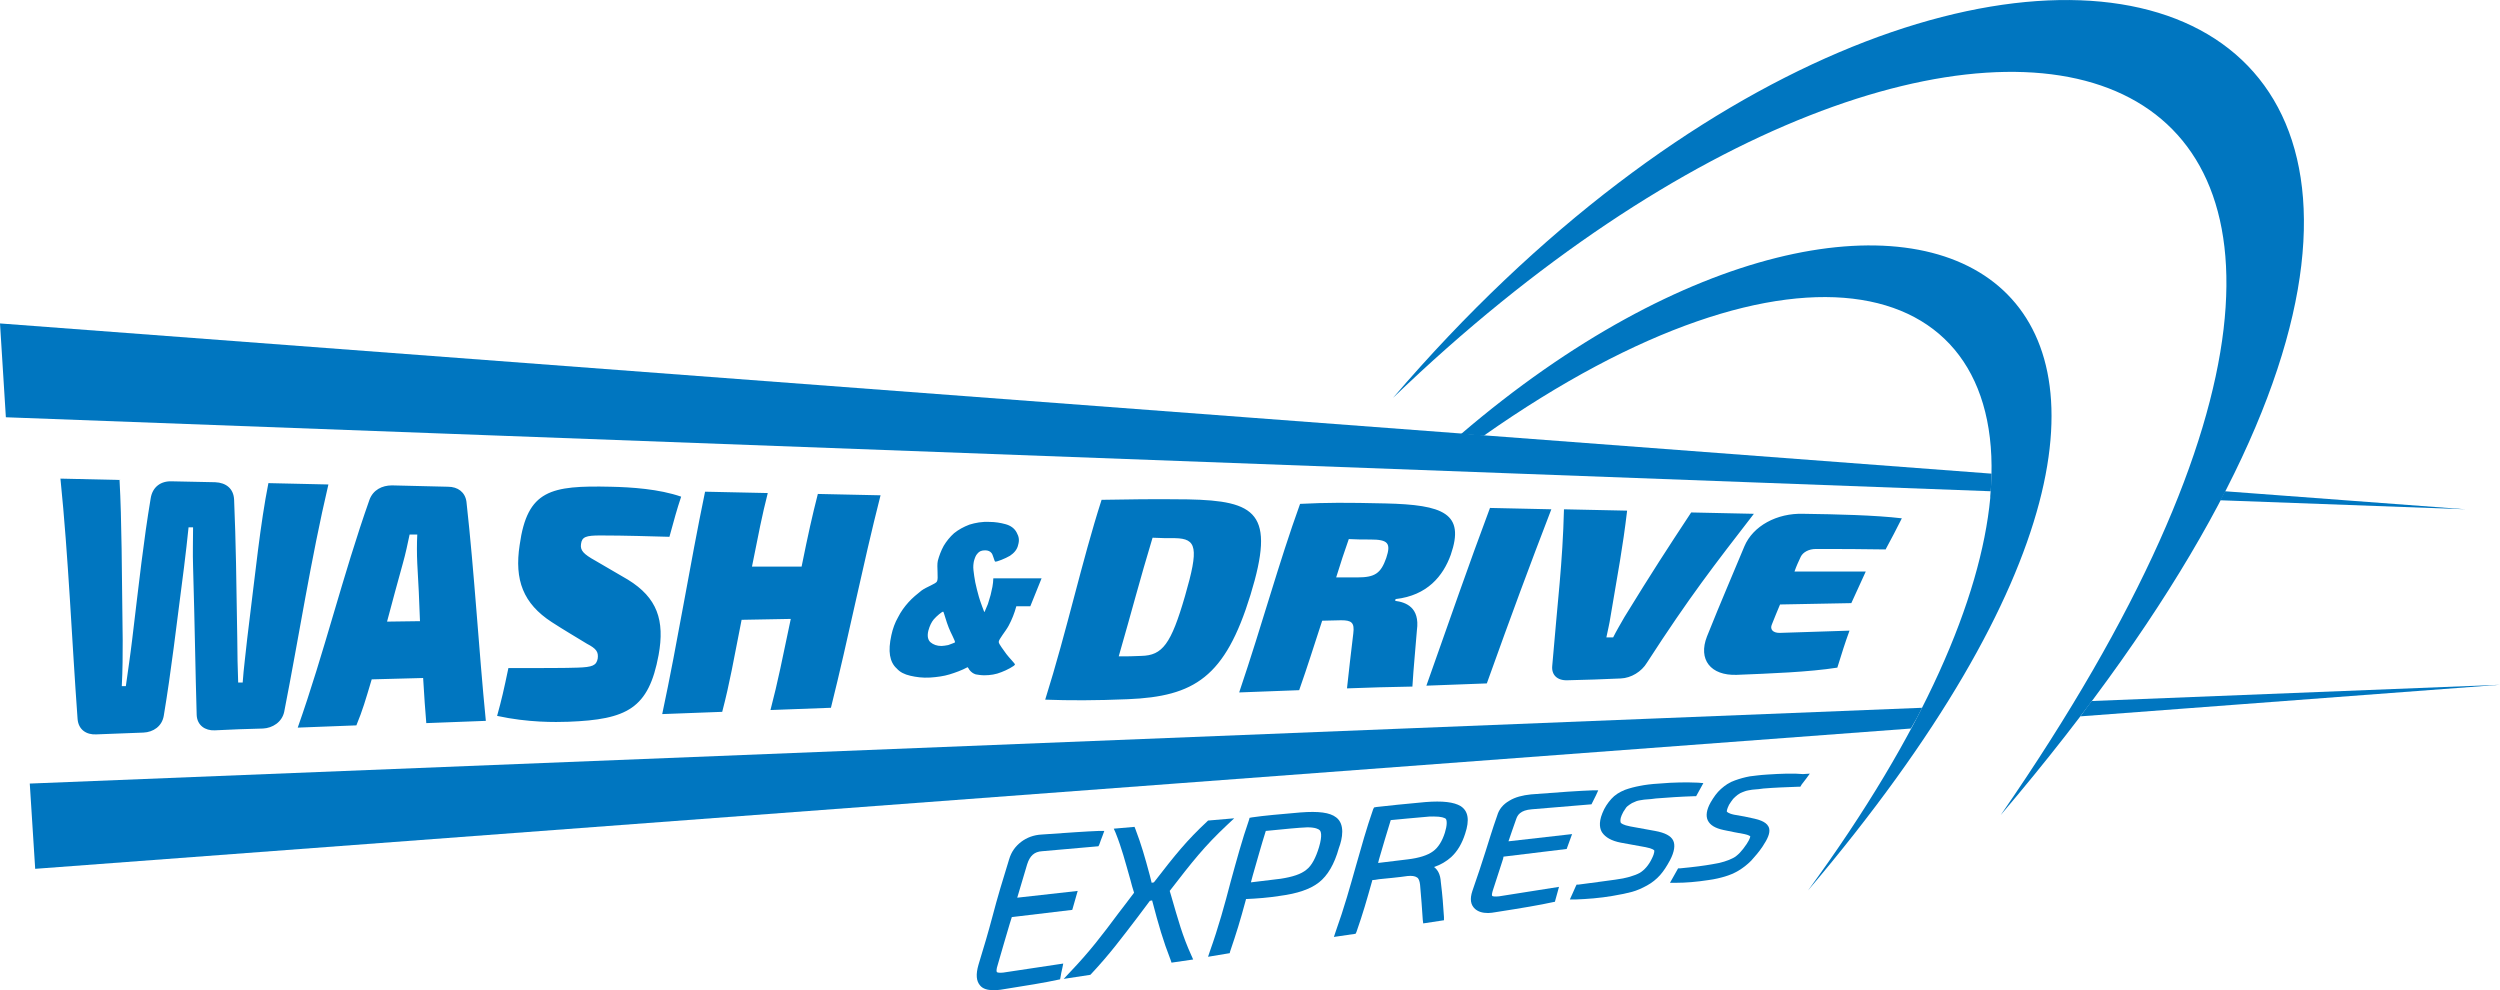 <?xml version="1.0" encoding="utf-8"?>
<!-- Generator: Adobe Illustrator 25.0.0, SVG Export Plug-In . SVG Version: 6.00 Build 0)  -->
<svg version="1.1" id="Layer_1" xmlns="http://www.w3.org/2000/svg" xmlns:xlink="http://www.w3.org/1999/xlink" x="0px" y="0px"
	 viewBox="0 0 554.2 219.5" style="enable-background:new 0 0 554.2 219.5;" xml:space="preserve">
<style type="text/css">
	.st0{fill:#0076C0;}
	.st1{fill-rule:evenodd;clip-rule:evenodd;fill:#0076C0;}
</style>
<g id="background">
</g>
<g id="artwork">
	<g>
		<path class="st0" d="M63,157.8c-0.5,2.3-2.6,3.6-4.7,3.7c-4.3,0.1-6.4,0.2-10.7,0.4c-2.1,0.1-3.9-1.1-4-3.4
			c-0.3-10.1-0.4-19.1-0.8-32.9c-0.1-3,0-6,0-8.7c-0.4,0-0.6,0-1,0c-0.3,2.7-0.6,5.8-1,8.8c-1.8,13.8-2.8,22.8-4.5,33
			c-0.4,2.3-2.3,3.6-4.5,3.7c-4.2,0.2-6.3,0.2-10.5,0.4c-2.1,0.1-3.9-1-4.1-3.4c-1.3-17.8-2-35.6-3.8-53.3c5.2,0.1,7.8,0.2,13.1,0.3
			c0.5,9.1,0.5,19.7,0.7,35.5c0,3.2,0,6.5-0.2,10.2c0.4,0,0.5,0,0.9,0c0.4-2.9,1-6.9,1.4-10.3c1.6-13.3,2.5-21.7,4.1-31.3
			c0.4-2.6,2.3-3.9,4.7-3.8c3.8,0.1,5.7,0.1,9.6,0.2c2.4,0.1,4.1,1.4,4.2,3.9c0.4,9.6,0.5,17.7,0.7,30.7c0,3.2,0.1,6.9,0.2,9.8
			c0.4,0,0.6,0,1,0c0.2-3,0.7-6.7,1-9.7c1.9-15.3,2.9-25.4,4.7-34.5c5.3,0.1,8,0.2,13.3,0.3C68.9,124,66.3,141,63,157.8z
			 M82.4,150.6c-1.4,4.7-2,6.8-3.4,10.2c-5.2,0.2-7.8,0.3-13,0.5c5.9-16.7,10-33.8,15.9-50.5c0.8-2.2,2.8-3.2,5-3.2
			c5,0.1,7.4,0.2,12.4,0.3c2.2,0,3.8,1.2,4.1,3.3c1.8,16.2,2.7,32.4,4.3,48.6c-5.3,0.2-8,0.3-13.2,0.5c-0.3-3.3-0.4-5.4-0.7-10
			C89.2,150.4,86.9,150.5,82.4,150.6z M92.5,124.9c-0.1-2.1-0.1-4.5,0-6.4c-0.7,0-1,0-1.7,0c-0.4,1.9-0.9,4.3-1.5,6.4
			c-1.4,5-2.1,7.7-3.5,12.9c2.9,0,4.4-0.1,7.3-0.1C92.9,132.5,92.8,129.8,92.5,124.9z M122.3,137.9c-6.3-4.1-8.3-9.3-7.1-17.1
			c1.7-12.2,6.9-13.2,20.2-12.9c4.6,0.1,10.7,0.5,15.6,2.2c-1,3-1.5,4.9-2.6,8.9c-3.8-0.1-9.9-0.3-15.3-0.3c-3.2,0-4.1,0.3-4.3,1.9
			c-0.2,1.4,0.5,2.2,3.2,3.7c2.9,1.7,4.3,2.5,7.2,4.2c6.5,4,8.2,9,6.8,16.7c-2.2,11.9-7,14.3-20,14.8c-2.9,0.1-8.9,0.2-15.8-1.3
			c1-3.6,1.5-5.8,2.5-10.6c7.2,0,13,0,15.3-0.1c3.4-0.1,4.2-0.5,4.5-2c0.2-1.5-0.3-2.2-2.4-3.3C127,140.8,125.4,139.9,122.3,137.9z
			 M184.2,156.9c-5.4,0.2-8.1,0.3-13.4,0.5c1.7-6.5,2.6-11.2,4.5-20.2c-4.4,0.1-6.5,0.1-10.9,0.2c-1.8,9.1-2.6,13.9-4.3,20.4
			c-5.3,0.2-8,0.3-13.3,0.5c3.5-16.4,6.1-32.9,9.5-49.3c5.5,0.1,8.3,0.2,13.9,0.3c-1.3,5.1-2,8.8-3.5,16.3c4.4,0,6.6,0,11,0
			c1.5-7.4,2.3-11,3.6-16.1c5.6,0.1,8.3,0.2,13.9,0.3C191.2,125.5,188.1,141.3,184.2,156.9z M244.2,110.8c5.7-0.1,11.5-0.2,19.1-0.1
			c15.2,0.3,19.5,3,13.9,21.2S264.8,154.4,250,155c-7.2,0.3-12.9,0.3-18.3,0.1C236.6,139.5,239.8,124.5,244.2,110.8z M253,145.4
			c4.7-0.1,6.6-2.6,9.7-13.3c3.1-10.7,2.6-12.7-2.2-12.8c-2,0-3,0-5-0.1c-2.9,9.6-4.5,15.9-7.5,26.3C250,145.5,251,145.5,253,145.4z
			 M298.6,152.6c0.5-4.6,0.8-7.2,1.4-12.2c0.3-2.4-0.4-2.9-2.7-2.9c-1.7,0-2.5,0.1-4.2,0.1c-2.1,6.4-3.1,9.7-5.1,15.4
			c-5.3,0.2-8,0.3-13.3,0.5c5.3-15.7,8.7-28.5,13.5-41.8c6-0.3,10.1-0.3,18.9-0.1c12.9,0.3,17.7,2.2,14.5,11.4
			c-1.7,4.7-5.2,9-12.2,9.8c-0.1,0.1-0.1,0.2-0.1,0.4c2.3,0.3,5.5,1.4,4.8,6.5c-0.4,5.1-0.7,7.7-1,12.5
			C307.1,152.3,304.3,152.4,298.6,152.6z M300.9,128c3.9,0,5.2-0.9,6.4-4.3c1.1-3.3,0.4-4.1-3.5-4.1c-1.9,0-2.9,0-4.8-0.1
			c-1.1,3.2-1.7,4.9-2.8,8.5C298,128,299,128,300.9,128z M316.2,152c5.6-15.8,9.2-26.3,14.1-39.4c5.4,0.1,8.2,0.2,13.6,0.3
			c-5,13-8.6,22.7-14.3,38.6C324.2,151.7,321.6,151.8,316.2,152z M365.1,146.9c-1.2,2-3.5,3.4-5.8,3.5c-4.7,0.2-7.1,0.3-11.8,0.4
			c-2.3,0.1-3.6-1.2-3.4-3.2c1.2-14.5,2.3-22.7,2.6-34.7c5.6,0.1,8.4,0.2,14,0.3c-1,8.4-2,13.5-3.7,23.6c-0.2,1.4-0.6,3-0.9,4.5
			c0.6,0,0.9,0,1.5,0c0.7-1.4,1.7-3.1,2.5-4.5c6.2-10.1,9.4-15,14.8-23.2c5.6,0.1,8.3,0.2,13.9,0.3
			C380,125.3,374.6,132.2,365.1,146.9z M407.3,148c-6.4,1-14.9,1.3-22.3,1.6c-5.8,0.2-8.6-3.4-6.6-8.5c3.4-8.5,5.2-12.5,8.3-20
			c1.9-4.5,7.2-7.4,13.1-7.2c7.3,0.1,15.9,0.3,21.8,1c-1.4,2.8-2.1,4.1-3.6,6.9c-6.2-0.1-9.3-0.1-15.5-0.1c-1.5,0-2.8,0.7-3.3,1.7
			c-0.6,1.3-0.9,1.9-1.4,3.3c6.3,0,9.5,0,15.8,0c-1.2,2.7-1.9,4.1-3.2,7c-6.3,0.1-9.5,0.2-15.8,0.3c-0.7,1.7-1.1,2.6-1.8,4.4
			c-0.5,1.1,0.2,1.9,1.7,1.9c6.2-0.2,9.3-0.3,15.5-0.5C408.9,142.8,408.4,144.5,407.3,148z M214.5,147.9c-1.3,0.7-2.7,1.2-4,1.6
			s-2.8,0.6-4.3,0.7c-1.7,0.1-3.1-0.1-4.4-0.4s-2.3-0.8-3-1.6c-0.8-0.7-1.3-1.7-1.5-2.9c-0.2-1.2-0.1-2.7,0.3-4.5
			c0.3-1.4,0.8-2.8,1.5-4c0.6-1.2,1.4-2.3,2.3-3.3s1.9-1.8,2.9-2.6c1.1-0.8,3.2-1.5,3.4-2c0.4-0.6-0.1-3.3,0.2-4.6
			c0.3-1.1,0.7-2.2,1.3-3.3c0.6-1,1.4-2,2.3-2.8c1-0.8,2.1-1.4,3.4-1.9c1.3-0.4,2.8-0.7,4.5-0.6c1.2,0,2.4,0.2,3.5,0.5
			s2,0.9,2.5,1.9c0.5,0.9,0.6,1.7,0.3,2.7c-0.2,1-0.9,1.8-1.8,2.4c-1,0.6-3,1.4-3.3,1.3c-0.2-0.2-0.5-1.6-0.8-1.9
			c-0.3-0.4-0.8-0.6-1.4-0.6c-0.8,0-1.3,0.2-1.7,0.7c-0.4,0.4-0.6,1-0.8,1.7c-0.1,0.5-0.2,1.2-0.1,2s0.2,1.7,0.4,2.7
			c0.2,1,0.5,2.1,0.8,3.2s1.2,3.4,1.2,3.4c0.1,0,0.5-1.2,0.8-1.8c0.2-0.7,0.4-1.4,0.6-2c0.1-0.6,0.3-1.2,0.4-1.8
			c0.1-0.6,0.2-1.3,0.2-1.9c4.3,0,6.4,0,10.7,0c-1,2.5-1.5,3.7-2.5,6.2c-1.2,0-1.8,0-3.1,0c-0.4,1.5-1,3-1.7,4.3s-2.2,3-2.2,3.6
			c0,0.5,1.1,1.8,1.7,2.7c0.6,0.8,1.9,2.1,1.9,2.3c0,0.3-1.9,1.3-3,1.7c-1.2,0.5-2.5,0.7-3.8,0.7c-0.7,0-1.3-0.1-1.9-0.2
			c-0.6-0.2-1-0.5-1.4-1C214.7,148.2,214.7,148.1,214.5,147.9z M211.7,142.4c0.1-0.3-1-2.2-1.4-3.3c-0.5-1.2-1.1-3.5-1.2-3.5
			c-0.2-0.1-1.5,1-2.1,1.7c-0.5,0.6-0.9,1.4-1.2,2.5c-0.3,1.2-0.1,2.1,0.5,2.6s1.4,0.8,2.4,0.8c0.4,0,0.9-0.1,1.5-0.2
			C210.7,142.8,211.6,142.5,211.7,142.4z"/>
		<g>
			<path class="st0" d="M221,215.5c-0.1-0.1-0.2-0.5,0.2-1.7c1-3.4,1.6-5.6,2.6-8.9l0.5-1.6l13.4-1.6l1.2-4.2l-13.4,1.5
				c0.9-3,1.4-4.7,2.2-7.4c0.6-1.9,1.6-2.8,3.3-2.9l12.5-1.1l0.2-0.4c0.3-0.8,0.4-1.2,0.7-1.9l0.4-1.1h-1.2c-2.7,0.1-7,0.4-12.7,0.8
				c-1.8,0.1-3.3,0.7-4.5,1.6c-1.3,1-2.2,2.2-2.7,3.9c-1.4,4.5-2.6,8.5-3.7,12.7c-0.9,3.4-1.9,6.8-3.1,10.7
				c-0.6,2.1-0.5,3.6,0.4,4.6c0.6,0.7,1.6,1,2.9,1c0.5,0,1,0,1.6-0.1c5.7-0.9,10-1.6,12.7-2.2l0.5-0.1l0.1-0.5
				c0.1-0.7,0.2-1.1,0.4-2l0.2-1l-13.3,2C221.6,215.7,221.1,215.6,221,215.5z"/>
			<path class="st0" d="M259.6,198.5l-0.3-1c5.1-6.6,7.7-9.9,12.7-14.6l1.6-1.5l-5.8,0.5l-0.2,0.2c-4.6,4.3-7,7.3-11.8,13.5
				l-0.5,0.1l-0.4-1.6c-1.1-4.1-1.9-6.9-3.2-10.3l-0.2-0.5l-4.6,0.4l0.4,0.9c1.4,3.5,2.1,6.3,3.3,10.5c0.2,0.9,0.5,1.8,0.8,2.8
				c-1.3,1.7-2.4,3.2-3.5,4.6c-3.5,4.7-6.3,8.4-10.6,12.9l-1.5,1.6l5.9-0.9l0.2-0.2c4.2-4.5,6.7-7.9,10.3-12.6
				c0.8-1.1,1.7-2.3,2.7-3.6l0.5-0.1l0,0c1.5,5.7,2.4,8.8,4.1,13.2l0.2,0.6l4.8-0.7l-0.4-0.9C262.1,207.4,261.2,204,259.6,198.5z"/>
			<path class="st0" d="M296.2,181.2c-1.4-1.1-3.9-1.4-7.9-1.1c-4.6,0.4-8.1,0.7-10.8,1.1l-0.5,0.1l-0.1,0.4
				c-1.6,4.6-2.8,9.1-4.1,13.8c-1.3,5-2.7,10.1-4.6,15.4l-0.4,1.2l4.8-0.8l0.1-0.4c1.4-4.1,2.2-6.7,3.5-11.5v-0.1
				c2.4-0.1,5-0.3,7.5-0.7c3.9-0.5,6.8-1.5,8.7-3c1.9-1.5,3.4-4,4.4-7.6C297.6,185.9,298.2,182.7,296.2,181.2z M292.4,187.8
				c-0.7,2.3-1.6,4.1-2.8,5c-1.2,1-3.1,1.6-5.7,2l-6.6,0.8l0.4-1.5c1.1-3.8,1.8-6.4,2.9-9.9c2.4-0.2,4.8-0.5,7.5-0.7
				c0.6,0,1.2-0.1,1.7-0.1c1.8,0,2.5,0.4,2.7,0.6C292.8,184.2,293.2,185.1,292.4,187.8z"/>
			<path class="st0" d="M323.8,178.7c-1.5-0.9-4-1.2-7.8-0.9c-4.5,0.4-8.2,0.8-10.9,1.1l-0.5,0.1l-0.2,0.4
				c-1.5,4.3-2.6,8.3-3.8,12.5c-1.3,4.6-2.6,9.3-4.5,14.6l-0.4,1.2l4.8-0.7l0.2-0.4c1.5-4.3,2.2-6.8,3.5-11.4v-0.1
				c0.4,0,0.9-0.1,1.5-0.2c0.8-0.1,1.8-0.2,3-0.3c0.6-0.1,1.2-0.1,1.8-0.2l1.5-0.2c0.9-0.1,1.7,0,2.1,0.3c0.4,0.2,0.6,0.8,0.7,1.6
				c0.3,3.3,0.4,4.9,0.6,7.8l0.1,0.8l4.6-0.7v-0.7c-0.2-3-0.3-4.5-0.7-7.8c-0.1-1.7-0.7-2.7-1.5-3.3c1.5-0.5,2.8-1.3,3.8-2.2
				c1.4-1.3,2.4-3,3.1-5.2C325.8,181.8,325.5,179.8,323.8,178.7z M320.3,184.6c-0.6,1.9-1.5,3.3-2.6,4.1c-1.2,0.9-3.1,1.5-5.6,1.8
				l-6.6,0.8l0.2-0.8c1-3.4,1.6-5.5,2.6-8.7c2.4-0.2,4.9-0.5,7.6-0.7c0.7-0.1,1.3-0.1,1.9-0.1c1.8,0,2.4,0.3,2.7,0.5
				C320.8,181.9,320.8,183,320.3,184.6z"/>
			<path class="st0" d="M333.2,190.4l0.1-0.5l14-1.7l1.2-3.3l-14.1,1.6c0.6-1.8,1-2.9,1.7-4.9c0.3-0.9,0.9-2,3.5-2.2l13.2-1.1
				l0.2-0.4c0.3-0.6,0.5-1,0.8-1.6l0.5-1.1h-1.2c-2.8,0.1-7.4,0.4-13.7,0.9c-1.9,0.2-3.5,0.6-4.8,1.4c-1.4,0.8-2.3,1.9-2.7,3.3
				c-1.1,3.1-1.8,5.5-2.6,8c-0.8,2.6-1.7,5.2-2.9,8.7c-0.6,1.8-0.4,3.1,0.6,4c0.7,0.6,1.6,0.9,2.9,0.9c0.5,0,1.1-0.1,1.7-0.2
				c5.8-0.9,9.9-1.6,12.6-2.2l0.5-0.1l0.1-0.4c0.2-0.7,0.3-1.1,0.5-1.8l0.3-1.1l-13.3,2.1c-0.9,0.1-1.5,0-1.5-0.1
				c-0.1-0.1-0.1-0.4,0.1-1.1C331.8,194.6,332.4,193,333.2,190.4z"/>
			<path class="st0" d="M370.9,186.3c-0.5-1-1.8-1.7-4-2.1l-5.5-1c-1.6-0.3-2-0.7-2.1-0.8c-0.1-0.2-0.2-0.8,0.2-1.7
				c0.2-0.5,0.5-1,0.8-1.4c0.2-0.4,0.6-0.7,0.9-0.9c0.4-0.3,0.8-0.5,1.1-0.6c0.2-0.1,0.6-0.3,1.3-0.4c0.6-0.1,1.2-0.2,1.6-0.2
				c0.4,0,1.1-0.1,1.9-0.2c2.5-0.2,5.4-0.4,8.5-0.5h0.4l1.6-2.9l-1.2-0.1c-2.5-0.1-5.2-0.1-8.6,0.2c-1.8,0.1-3.2,0.3-4.2,0.5
				c-1.1,0.2-2.3,0.5-3.4,0.9c-1.2,0.5-2.2,1.1-3,2s-1.5,1.9-2,3.2c-0.9,2.2-0.5,3.6,0,4.3c0.7,1,2,1.8,4.1,2.2l5.5,1
				c1.6,0.3,1.9,0.7,1.9,0.7s0.2,0.4-0.5,1.8c-0.7,1.5-1.7,2.6-2.7,3.2c-1.1,0.6-3,1.2-5.4,1.5c-2,0.3-4.6,0.6-8.2,1.1h-0.4
				l-0.2,0.4c-0.3,0.7-0.5,1.1-0.8,1.8l-0.5,1.1h1.2c2.6-0.1,5.4-0.3,8.3-0.8c1.8-0.3,3.2-0.6,4.3-0.9s2.2-0.8,3.3-1.4
				s2.1-1.4,2.9-2.3c0.8-0.9,1.5-2,2.2-3.3C371.2,188.8,371.4,187.3,370.9,186.3z"/>
			<path class="st0" d="M399.7,171.6c-2.1-0.2-4.8-0.1-7.9,0.1c-1.7,0.1-3,0.3-3.9,0.4c-1.1,0.2-2.2,0.5-3.3,0.9
				c-1.2,0.4-2.2,1.1-3.1,1.9c-0.9,0.8-1.6,1.8-2.3,3c-0.9,1.6-1.1,3-0.6,4s1.6,1.7,3.5,2.1s2.9,0.6,4.6,0.9c1,0.2,1.3,0.5,1.3,0.5
				l0,0c0,0,0,0.5-0.8,1.7c-1,1.5-2,2.6-3,3.1c-1.1,0.6-2.7,1.1-4.7,1.4c-1.7,0.3-3.9,0.6-7.1,0.9H372l-1.8,3.2h1.3
				c2.2,0,4.6-0.2,7.2-0.6c1.5-0.2,2.7-0.5,3.7-0.8s2-0.7,3-1.3c1-0.6,1.9-1.3,2.8-2.2c0.8-0.9,1.7-1.9,2.5-3.1c1.2-1.8,1.7-3,1.5-4
				c-0.3-1.4-2-1.9-3.2-2.2c-1.8-0.4-2.7-0.6-4.6-0.9c-1.4-0.3-1.6-0.7-1.6-0.7c0-0.1,0-0.5,0.5-1.5c0.3-0.5,0.6-0.9,0.9-1.3
				c0.3-0.3,0.6-0.6,1-0.9s0.8-0.5,1.1-0.6s0.7-0.3,1.3-0.4s1.1-0.2,1.5-0.2s1-0.1,1.8-0.2c2.4-0.2,5-0.3,7.8-0.4h0.4l0.3-0.5
				c0.4-0.5,0.6-0.8,1-1.3l0.8-1.1L399.7,171.6z"/>
		</g>
		<path class="st1" d="M441.5,105l-112.6-8.5l0,0l-5-0.4l0,0L0,71.7l1.3,20.8l440,16.4C441.4,107.7,441.5,106.3,441.5,105z"/>
		<path class="st1" d="M426.1,156.9L6.6,173.7l1.2,18.9l415.8-31.1C424.5,160,425.3,158.5,426.1,156.9z"/>
		<path class="st1" d="M323.9,96.2l5,0.4c69-48.5,116.8-36.3,112.3,13.4c0,0.1,0,0.3,0,0.4l0,0c-2.1,22.2-14.7,51.9-40.4,87
			C518.1,59.1,421.9,12.3,323.9,96.2z"/>
		<path class="st1" d="M493.2,108.9c-0.3,0.7-0.7,1.3-1,2l54.4,2L493.2,108.9z"/>
		<path class="st1" d="M461.2,158.8l93-7l-90.5,3.6C462.8,156.5,462,157.7,461.2,158.8z"/>
		<path class="st1" d="M308.8,88.2C439-63.9,606.1-10.4,443.5,180.7C568.1,0.5,436.1-34.3,308.8,88.2z"/>
	</g>
</g>
</svg>
